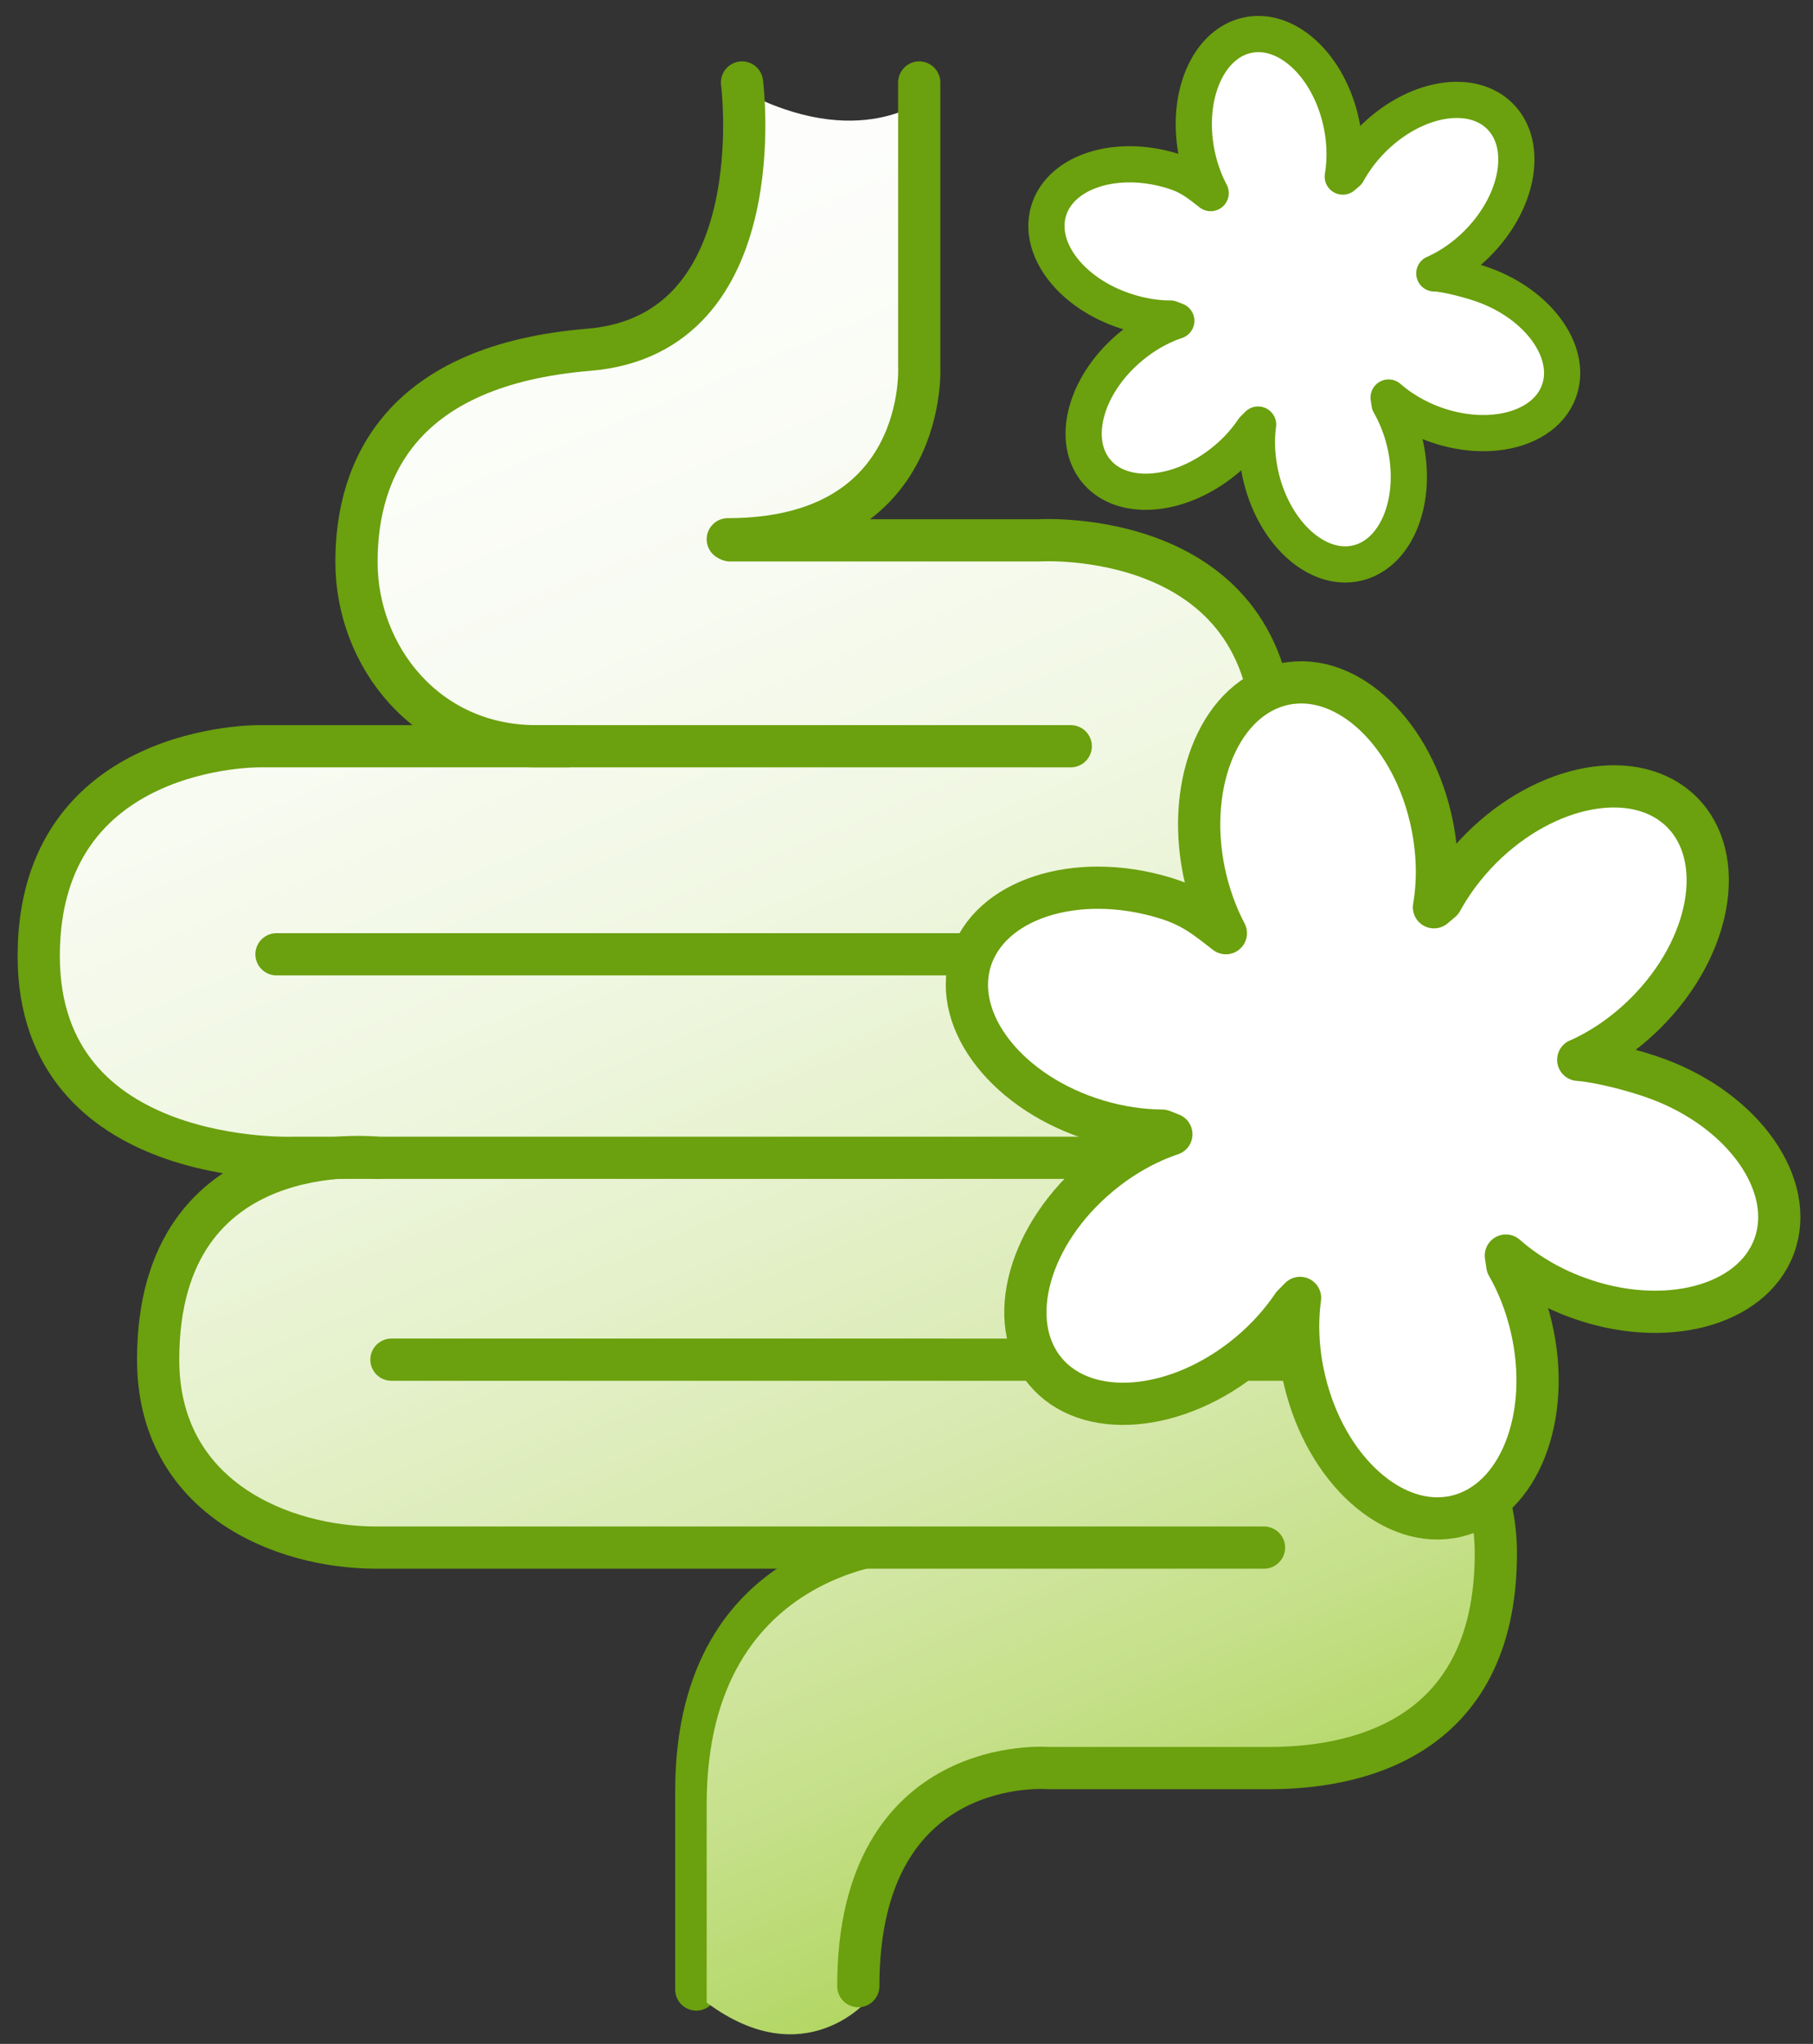 <svg xmlns="http://www.w3.org/2000/svg" id="Ebene_5" data-name="Ebene 5" viewBox="0 0 150.29 169.46"><rect x="0" y="0" width="150.29" height="169.46" fill="#333333" stroke="none"/><defs><linearGradient id="Unbenannter_Verlauf_11" x1="96.15" x2="17.93" y1="164.04" y2="-22.38" data-name="Unbenannter Verlauf 11" gradientUnits="userSpaceOnUse"><stop offset="0" stop-color="#acd357"/><stop offset=".02" stop-color="#b0d55f"/><stop offset=".12" stop-color="#c5e089"/><stop offset=".23" stop-color="#d7e9ae"/><stop offset=".35" stop-color="#e5f1cb"/><stop offset=".47" stop-color="#f0f7e2"/><stop offset=".6" stop-color="#f8fbf2"/><stop offset=".75" stop-color="#fdfefc"/><stop offset=".94" stop-color="#fff"/></linearGradient><clipPath id="clippath"><path d="M-907.94-765.15h669.58V439.27h-669.58z" style="stroke-width:0;fill:none"/></clipPath><style>.cls-3{fill:none;stroke-miterlimit:10;stroke-width:3.5px;stroke:#6ba00e;stroke-linecap:round}</style></defs><path d="M75.16 128.32s-17.44 0-17.44 20.19v16.44" class="cls-3"/><path d="M28.74 97.11s-24.67.92-24.67-16.74 18.34-17.39 18.34-17.39H47.9h-2.6c-9.08 0-14.89-7.46-14.89-15.28s3.81-16.32 19.25-17.59C65.1 28.84 62.37 7.95 62.37 7.95c9.5 4.62 14.69 0 14.69 0v23.5s.85 14.37-15.87 14.37l.18.08h25.61s19.45-1.23 19.45 17.07-19.45 17.25-19.45 17.25H84.6h24.18s20.02-1.77 20.02 16.8c0 16.2-15.17 16.8-19.34 16.8h2.66s12.74 3.61 12.74 16.05c0 15.87-12.3 17.81-18.77 17.81H87.81s-15.8-1.35-15.8 18.08c0 0-5.27 6.35-13.43.27v-16.44c0-20.19 17.44-20.19 17.44-20.19H32.04c-7.81 0-18.07-4.15-18.07-15.59 0-18.89 18.25-16.72 18.25-16.72" style="fill:url(#Unbenannter_Verlauf_11);stroke-width:0"/><path d="M60.52 44.8h25.61s19.45-1.23 19.45 17.07-19.45 17.25-19.45 17.25H22.92" class="cls-3"/><path d="M83.74 79.13h24.18s20.02-1.77 20.02 16.8c0 16.2-15.17 16.8-19.34 16.8H32.45M111.26 112.73S124 116.34 124 128.78c0 15.87-12.3 17.81-18.77 17.81H86.95s-15.8-1.35-15.8 18.08M61.51 6.84S64.23 27.73 48.8 29c-15.44 1.27-19.25 9.77-19.25 17.59s5.81 15.28 14.89 15.28h44.32" class="cls-3"/><path d="M47.04 61.87H21.55S3.21 61.59 3.21 79.26s21.25 16.73 21.25 16.73h83.46" class="cls-3"/><path d="M31.36 96s-18.25-2.16-18.25 16.72c0 11.44 10.26 15.59 18.07 15.59h73.6M76.2 6.84v23.5s.85 14.37-15.87 14.37" class="cls-3"/><path d="M130.83 87.87c1.73.12 4.77.91 6.57 1.58 7.19 2.66 11.52 8.87 9.67 13.87-1.85 5-9.18 6.9-16.36 4.24-2.28-.84-4.28-2.05-5.88-3.46l.12.81c.86 1.5 1.54 3.22 1.98 5.08 1.76 7.46-1.02 14.5-6.21 15.72-5.19 1.22-10.82-3.83-12.58-11.29-.56-2.37-.66-4.7-.37-6.81l-.61.62c-.97 1.44-2.2 2.81-3.67 4.03-5.9 4.89-13.44 5.53-16.84 1.43-3.4-4.1-1.38-11.4 4.52-16.29 1.87-1.55 3.91-2.68 5.93-3.36l-.76-.3c-1.73-.01-3.56-.28-5.39-.83-7.34-2.21-12.04-8.14-10.51-13.24 1.54-5.1 8.73-7.45 16.07-5.24 2.33.7 3.42 1.63 5.11 2.94h0c-.81-1.53-1.43-3.27-1.82-5.14-1.52-7.51 1.48-14.46 6.71-15.52 5.22-1.06 10.69 4.17 12.21 11.69.48 2.39.51 4.72.15 6.82l.63-.53c.83-1.52 1.93-3 3.28-4.36 5.42-5.42 12.87-6.76 16.64-3 3.77 3.77 2.44 11.22-2.98 16.64-1.72 1.72-3.65 3.03-5.59 3.9" style="fill:#fff;stroke-linejoin:round;stroke:#6ba00e;stroke-linecap:round;stroke-width:3.5px"/><path d="M118.92 22.66c1.1.07 3.03.58 4.17 1 4.56 1.69 7.31 5.63 6.13 8.8-1.17 3.17-5.82 4.37-10.38 2.69-1.45-.54-2.71-1.3-3.73-2.19l.08.52c.54.95.98 2.04 1.26 3.22 1.12 4.73-.65 9.2-3.94 9.98-3.29.78-6.86-2.43-7.98-7.16-.35-1.5-.42-2.98-.24-4.32l-.39.39a12.1 12.1 0 0 1-2.33 2.56c-3.74 3.1-8.53 3.51-10.69.91-2.16-2.6-.88-7.23 2.87-10.33 1.19-.99 2.48-1.7 3.76-2.13l-.49-.19c-1.1 0-2.26-.18-3.42-.53-4.66-1.4-7.64-5.16-6.67-8.4.97-3.24 5.54-4.73 10.19-3.33 1.48.44 2.17 1.03 3.24 1.86h0c-.51-.97-.91-2.07-1.15-3.26-.96-4.77.94-9.17 4.25-9.84 3.31-.67 6.78 2.65 7.75 7.41.31 1.51.32 2.99.1 4.32l.4-.34c.53-.96 1.22-1.9 2.08-2.76 3.44-3.44 8.16-4.29 10.55-1.9 2.39 2.39 1.55 7.12-1.89 10.56-1.09 1.09-2.31 1.92-3.55 2.47" style="stroke-width:3px;fill:#fff;stroke-linejoin:round;stroke:#6ba00e;stroke-linecap:round"/></svg>